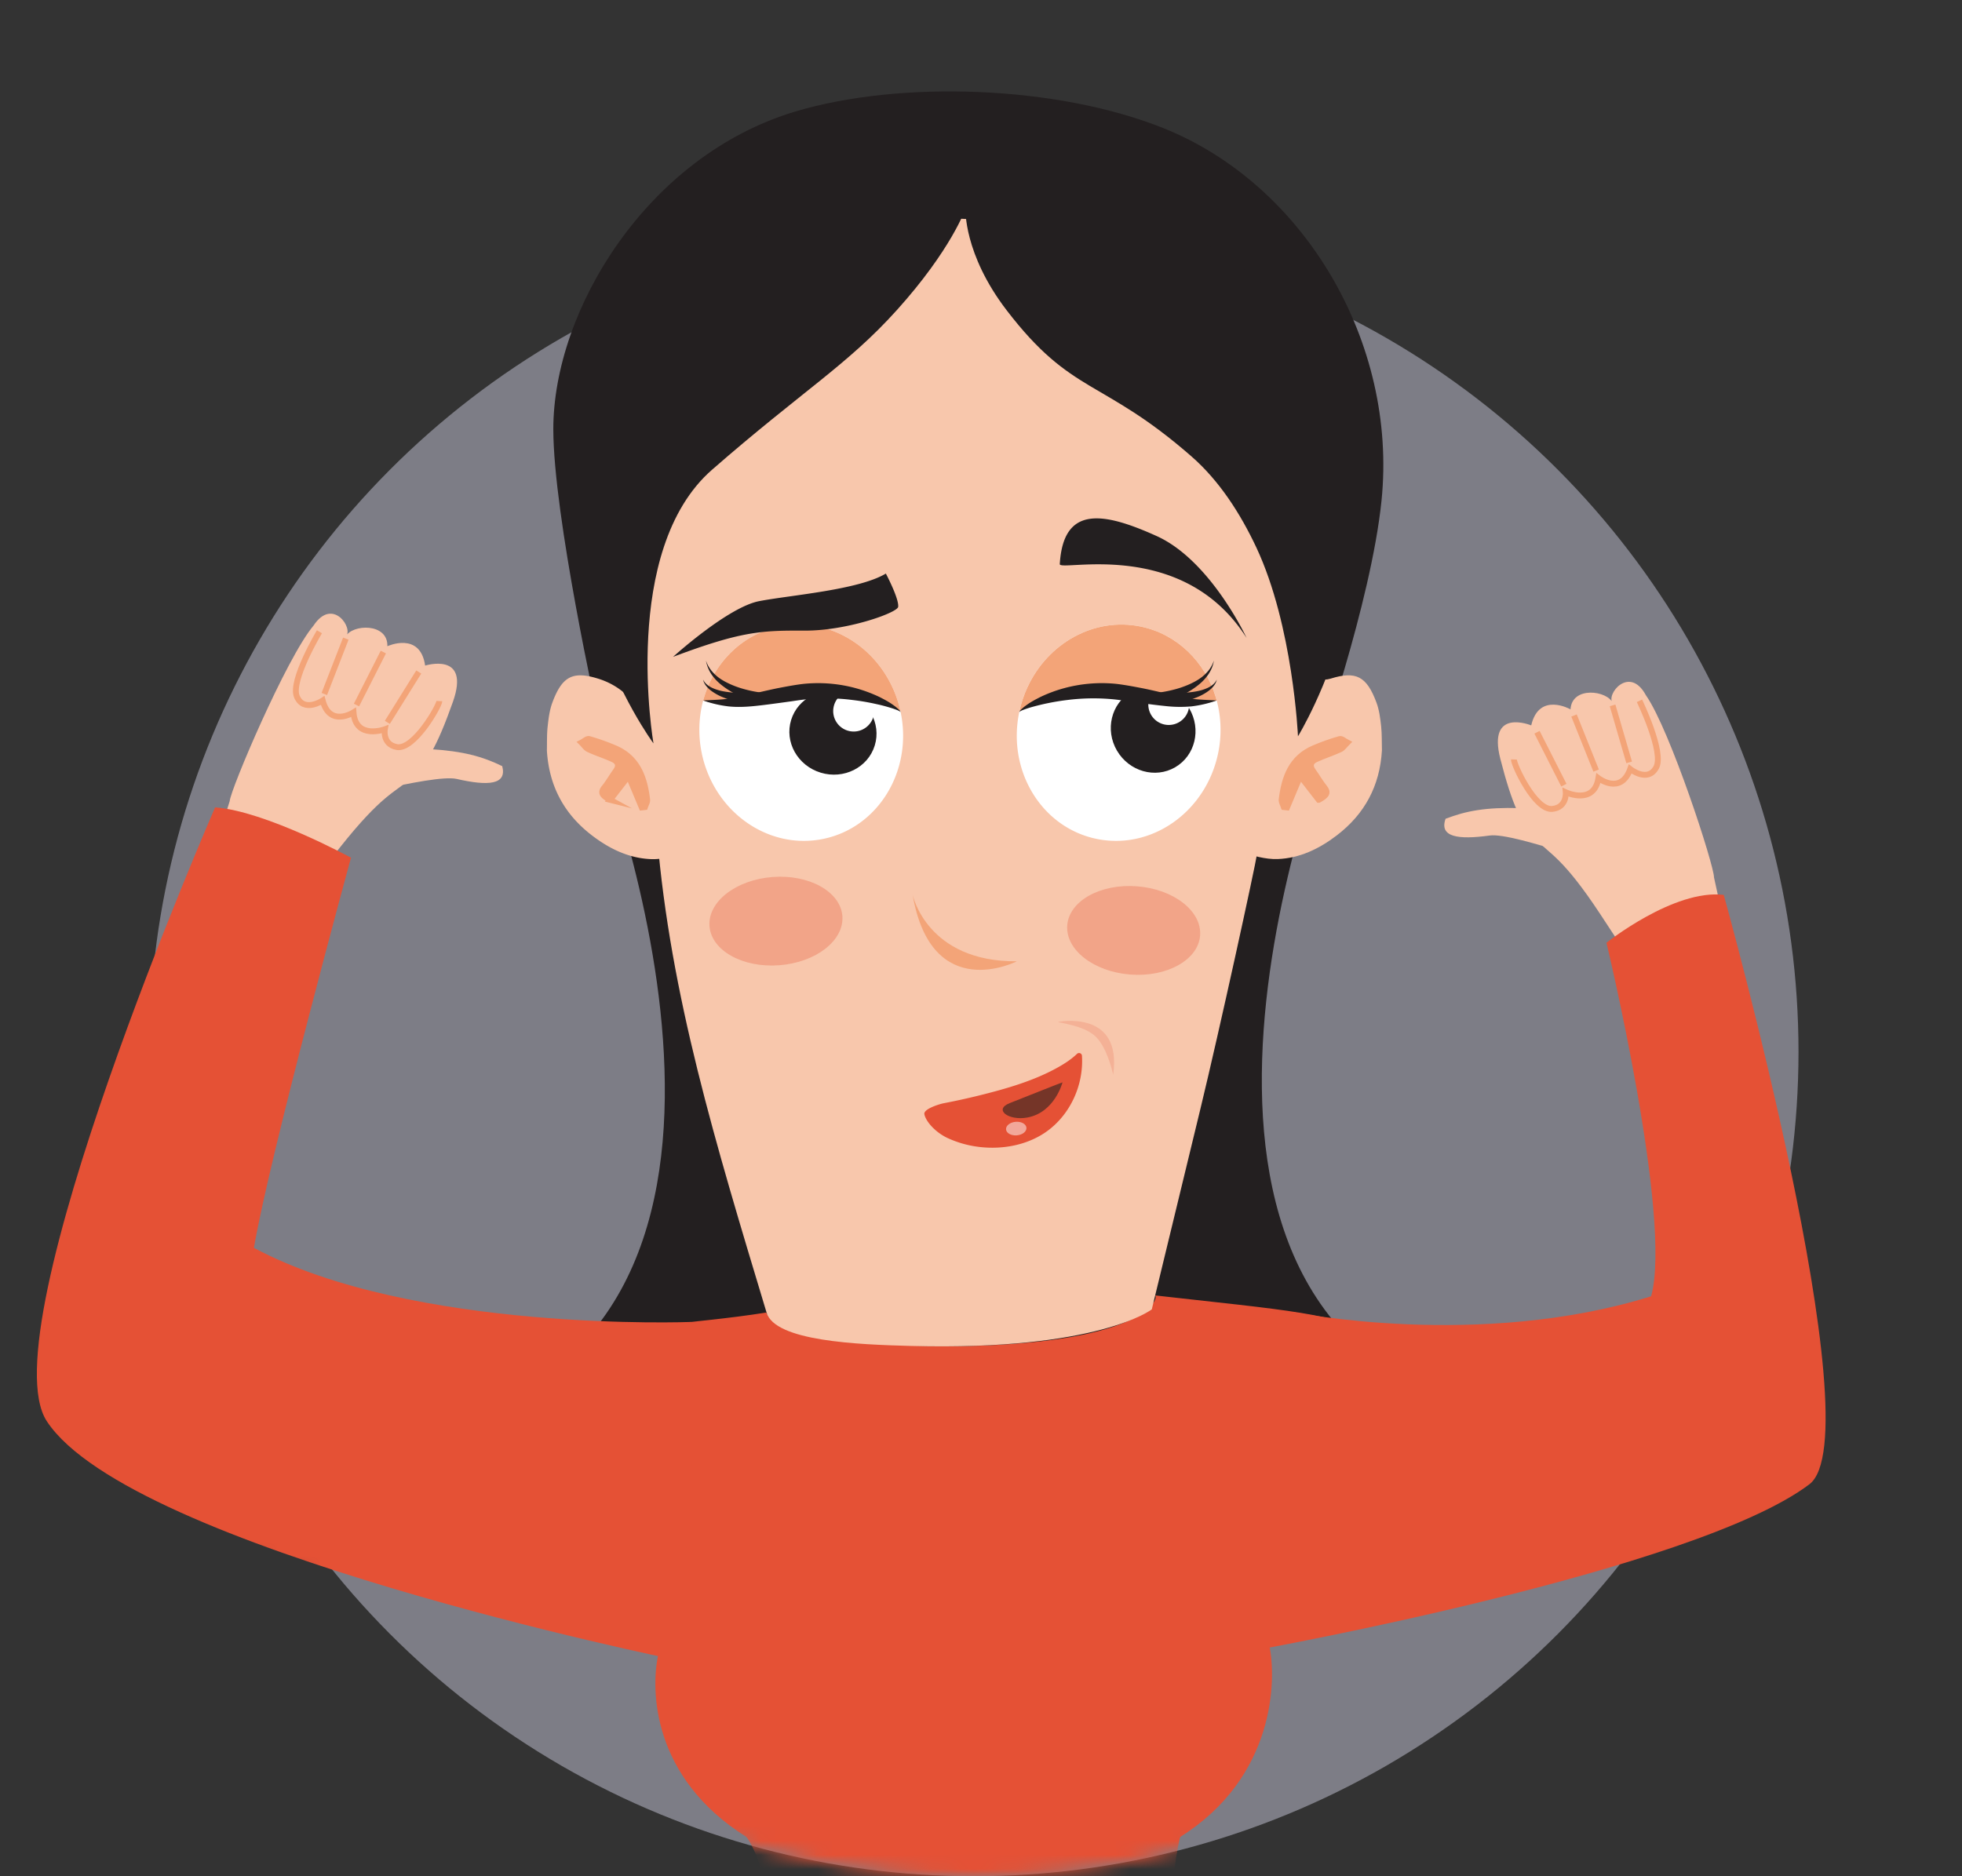 <svg xmlns="http://www.w3.org/2000/svg" width="138" height="132" fill="none" viewBox="0 0 138 132">
  <rect x="0" y="0" width="138" height="132" fill="#333333" stroke="none"/>
  <circle cx="68.5" cy="74" r="58" fill="#C9C9DA" opacity=".5"/>
  <mask id="mask0_12366_42538" width="138" height="132" x="0" y="0" maskUnits="userSpaceOnUse" style="mask-type:alpha">
    <path fill="#C4C4C4" d="M137.5 104c0 15.757-17.284.047-27.482 10.5C99.485 125.297 84.775 132 68.5 132c-16.275 0-30.985-6.703-41.518-17.5C16.784 104.047 0 114.757 0 99 0 66.968 36.468 0 68.5 0c32.033 0 69 71.968 69 104Z"/>
  </mask>
  <g mask="url(#mask0_12366_42538)">
    <path fill="#F8C7AC" d="M120.556 61.724c.022-.794-3.075-10.362-4.788-12.81-1.174-2.17-2.874-.003-2.32.566-.378-.91-2.885-1.234-2.984.426 0 0-2.207-1.258-2.764 1.127 0 0-3.11-1.284-2.168 2.37.84 3.27 1.482 4.573 2.499 5.65 1.017 1.077 1.904 1.283 4.521 5.254 2.618 3.97 2.351 3.624 2.351 3.624l6.342-3.056-.689-3.151Z"/>
    <path fill="#F8C7AC" d="M109.031 55.593s.292 1.325-2.124 1.259c-2.441-.066-3.797.203-5.23.75-.46 1.286.868 1.49 3.105 1.179 1.753-.245 9.52 2.767 9.671 2.517.149-.25-1.964-5.207-2.587-5.298l-2.835-.407Z"/>
    <path stroke="#F3A478" stroke-miterlimit="10" stroke-width=".413" d="m108.108 51.516 1.89 3.723M110.712 50.337l1.554 3.877M113.423 49.626l1.165 4.009M106.482 53.429c-.011.376 1.488 3.607 2.703 3.481 1.045-.107.945-1.17.945-1.17s1.981.934 2.298-.992c0 0 1.568 1.211 2.235-.643 0 0 1.234.989 1.829-.116.576-1.069-1.179-4.685-1.179-4.685"/>
    <path fill="#231F20" d="M100.848 98.177c-22.56-9.84-6.648-48.166-6.648-48.166L69.145 70.67l-1.568 3.068-1.21-2.368-25.053-20.66s15.912 38.327-6.648 48.17c-4.77 2.08-9.376 0-9.376 0s9.83 13.18 35.385 12.883c4.775-.055 8.547-.338 11.528-.758.844.027 1.72.047 2.634.058 25.558.296 35.386-12.884 35.386-12.884s-4.61 2.077-9.376-.003Z"/>
    <path fill="#E55135" d="M96.797 104.986c1.62-12.755 2.488-11.807-15.545-13.848.265.211-.666 3.302-13.495 3.569-9.167.192-14.134-2.132-13.842-2.368-11.04 1.753-18.13-.292-18.127 13.642l10.506 10.455c-.52 2.407-.48 8.597 6.194 12.793.157.099 5.717 8.026-4.555 23.951-.945 1.467 4.874 5.894 16.259 7.96 13.875 2.52 23.138-3.05 22.976-3.336-7.45-13.188-4.298-28.476-4.144-28.575 6.673-4.196 6.775-11.065 6.254-13.472l7.52-10.771Z"/>
    <path fill="#231F20" d="M42.07 50.458s-3.152-14.18-3.152-20.266c0-8.364 6.6-19.215 16.997-22.339 7.376-2.215 18.389-1.852 25.916 1.162C91.734 12.98 98.305 24.09 97.172 35.21c-.738 7.24-4.634 18.208-4.634 18.208L42.07 50.458Z"/>
    <path fill="#F8C7AC" d="M53.915 92.338c.581 2.022 6.398 2.256 10.192 2.355 13.178.346 16.906-2.575 16.906-2.575l3.413-14.079c1.38-5.696 3.833-16.947 3.996-17.994l1.925-1.924 3.142-10.056-1.19-.426c1.09-3.575 2.101-7.097 2.272-8.427.403-3.08-4.758-21.701-25.46-23.715-22.313-2.17-25.487 22.756-25.487 22.756l1.81 10.194-1.81.876s2.282 5.765 2.598 9.543c.943 11.175 4.059 21.424 7.693 33.472Z"/>
    <path fill="#F8C7AC" fill-rule="evenodd" d="M97.2 52.794c-.149 2.49-1.204 4.478-3.194 5.992-1.228.937-2.598 1.591-4.13 1.652-.887.035-1.796-.261-2.672-.5-.171-.047-.372-.553-.314-.784.25-.972.6-1.92.9-2.882.353-1.134.654-2.289 1.056-3.407.198-.552.548-1.058.87-1.558.295-.456 2.29-3.212 2.585-3.67.708-1.097.052.491 1.292.106 1.775-.552 2.535-.175 3.227 1.698.193.523.264 1.1.325 1.657.06.56.038 1.13.055 1.696Zm-4.444 3.473c.562-.31.689-.506.388-.874-.29-.357-.512-.767-.785-1.138-.267-.362-.198-.662.182-.838.562-.26 1.16-.445 1.722-.706.195-.09.333-.31.496-.47-.18-.087-.389-.285-.53-.247-.611.173-1.214.39-1.801.638-1.596.673-2.089 2.06-2.276 3.621-.02.165.1.346.154.52l.218.024c.314-.753.63-1.503.928-2.215.452.591.877 1.138 1.304 1.685Z" clip-rule="evenodd"/>
    <path fill="#F3A478" fill-rule="evenodd" stroke="#F3A478" stroke-miterlimit="10" stroke-width=".422" d="m92.756 56.267-1.303-1.681-.929 2.215-.218-.025c-.055-.173-.173-.355-.154-.52.188-1.56.68-2.945 2.276-3.62.587-.248 1.19-.465 1.802-.638.14-.042.35.156.529.247-.163.16-.3.38-.496.47-.562.26-1.16.445-1.722.706-.38.176-.45.475-.182.838.273.37.496.78.785 1.138.3.365.174.56-.388.87Z" clip-rule="evenodd"/>
    <path fill="#F8C7AC" fill-rule="evenodd" d="M38.521 51.101c.061-.558.133-1.135.325-1.657.69-1.874 1.45-2.25 3.227-1.698 1.24.385 2.204 1.149 2.91 2.245.162.25.347.486.531.723.152.195.303.39.435.599.323.5.673 1.005.871 1.557.402 1.119.703 2.27 1.055 3.408.3.961.65 1.91.901 2.882.061.23-.14.734-.314.783-.876.24-1.785.536-2.672.5-1.535-.06-2.902-.714-4.13-1.651-1.99-1.514-3.045-3.504-3.194-5.993.014-.571-.008-1.14.055-1.698Zm5.693 3.484c.297.712.614 1.465.928 2.215l.218-.025c.055-.173.173-.355.154-.52-.187-1.56-.68-2.945-2.276-3.62a15.594 15.594 0 0 0-1.802-.638c-.14-.041-.35.156-.529.247.163.16.3.38.496.47.562.261 1.16.445 1.722.706.38.176.45.475.182.838-.273.371-.496.78-.785 1.138-.3.368-.174.563.389.873.424-.55.848-1.096 1.303-1.684Z" clip-rule="evenodd"/>
    <path fill="#F3A478" fill-rule="evenodd" stroke="#F3A478" stroke-miterlimit="10" stroke-width=".422" d="M42.91 56.267c.425-.546.85-1.096 1.304-1.681.297.712.614 1.464.928 2.215l.218-.025c.055-.173.174-.355.154-.52-.187-1.56-.68-2.945-2.276-3.62a15.584 15.584 0 0 0-1.801-.638c-.141-.042-.35.156-.53.247.163.16.3.38.497.47.562.26 1.16.445 1.721.706.38.176.45.475.182.838-.272.37-.496.78-.785 1.138-.303.365-.176.56.389.87Z" clip-rule="evenodd"/>
    <path fill="#F3A478" d="M64.192 62.957s.997 4.72 7.326 4.674c0 .002-5.984 3.069-7.326-4.674Z"/>
    <path fill="#231F20" d="M63.073 21.825c-3.457 3.844-6.675 5.707-12.988 11.22-6.48 5.66-4.122 19.255-4.122 19.255s-10.029-13.527-2.422-26.647C51.83 11.36 67.91 14.684 67.91 14.684s-.973 2.85-4.836 7.141Z"/>
    <path fill="#231F20" d="M70.802 21.825c4.607 6.018 6.681 4.765 12.993 10.277 1.962 1.711 3.45 4.025 4.574 6.42C90.956 44.04 91.295 51.8 91.295 51.8s8.37-13.555 1.744-26.147c-7.695-14.62-25.13-10.969-25.13-10.969s-.157 3.157 2.893 7.141Z"/>
    <path fill="#E55135" d="M84.411 65.82c.133-1.715-1.851-3.266-4.432-3.465-2.58-.2-4.78 1.029-4.913 2.743s1.85 3.265 4.431 3.464c2.581.2 4.78-1.028 4.914-2.742ZM54.815 67.908c2.58-.196 4.566-1.746 4.435-3.46-.132-1.714-2.33-2.944-4.911-2.748-2.58.197-4.567 1.746-4.435 3.46.131 1.715 2.33 2.945 4.91 2.748Z" opacity=".3"/>
    <path fill="#E55135" d="M90.967 92.31s13.074 2.663 25.167-1.112c1.518-5.48-3.141-24.872-3.141-24.872s4.744-3.786 8.249-3.369c0 0 10.599 38.05 6.015 41.473-8.065 6.097-38.767 11.629-38.767 11.629s-.069-14.505 2.477-23.748Z"/>
    <path fill="#F8C7AC" d="M16.157 56.358c.05-.794 3.97-10.054 5.894-12.343 1.358-2.058 2.862.247 2.262.764.457-.871 2.98-.978 2.934.684 0 0 2.309-1.06 2.656 1.363 0 0 3.21-1.006 1.954 2.55-1.125 3.181-1.877 4.424-2.987 5.41-1.11.986-2.009 1.113-4.962 4.838-2.954 3.726-2.66 3.405-2.66 3.405l-6.05-3.597.96-3.075Z"/>
    <path fill="#F8C7AC" d="M28.176 51.258s-.408 1.294 2.006 1.44c2.435.148 3.763.533 5.144 1.203.344 1.319-.995 1.407-3.2.901-1.724-.395-9.725 1.926-9.852 1.663-.127-.264 2.414-5.015 3.042-5.05.628-.033 2.86-.157 2.86-.157Z"/>
    <path stroke="#F3A478" stroke-miterlimit="10" stroke-width=".413" d="m29.454 47.277-2.21 3.544M26.963 45.875l-1.89 3.726M24.324 44.93l-1.513 3.894M30.903 49.324c-.022.376-1.799 3.462-2.997 3.233-1.03-.197-.838-1.25-.838-1.25s-2.055.759-2.204-1.187c0 0-1.667 1.072-2.169-.835 0 0-1.317.88-1.813-.275-.479-1.115 1.585-4.564 1.585-4.564"/>
    <path fill="#E55135" d="M48.633 93.003s-19.612.77-30.773-5.213c1.108-6.492 6.827-27.449 6.827-27.449s-6.034-3.291-9.558-3.539c0 0-16.046 36.805-11.83 43.196 5.92 8.977 44.114 16.753 44.114 16.753s1.972-14.195 1.22-23.748Z"/>
    <path fill="#fff" d="M85.578 49.28c-.022-.08-.044-.162-.069-.244-.755-2.468-2.697-4.419-5.27-4.955-3.29-.68-6.55 1.174-7.977 4.284-.003 0-.003.003-.003.003a7.994 7.994 0 0 0-.556 1.665c-.006.022-.009.047-.014.069-.86 4.124 1.576 8.119 5.439 8.916 3.863.802 7.687-1.893 8.55-6.02a8.034 8.034 0 0 0-.1-3.718Z"/>
    <path fill="#231F20" d="M79.558 48.68c1.405-.818 3.237-.296 4.094 1.168.857 1.462.414 3.311-.992 4.13-1.405.819-3.237.297-4.097-1.168-.854-1.462-.41-3.31.995-4.13Z"/>
    <path fill="#fff" d="M82.81 50.871a1.437 1.437 0 1 0-1.208-2.61 1.437 1.437 0 1 0 1.208 2.61Z"/>
    <path fill="#F3A478" d="M85.578 49.28c-2.975.91-4.234-.357-8.863-.668-1.857-.123-3.841.764-5.012 1.421.127-.585.314-1.14.556-1.665 0 0 0-.003.003-.003 1.427-3.11 4.687-4.965 7.977-4.284 2.573.536 4.515 2.487 5.27 4.955.025.082.047.164.07.244Z"/>
    <path fill="#231F20" d="M81.316 48.746a8.39 8.39 0 0 0 1.19-.214 6.87 6.87 0 0 0 1.16-.395c.37-.168.733-.369 1.034-.643.303-.272.55-.613.68-1.02-.06.42-.256.822-.532 1.163-.27.346-.62.62-.983.862a7.426 7.426 0 0 1-1.157.618 9.235 9.235 0 0 1-1.254.443l-.138-.814Z"/>
    <path fill="#231F20" d="M82.352 48.73c.275.019.581.022.873.01.295-.013.587-.04.88-.093.289-.05.572-.129.837-.252.262-.124.512-.303.645-.583-.064.305-.287.563-.535.758-.25.196-.537.352-.83.473a7.42 7.42 0 0 1-.9.308 9.019 9.019 0 0 1-.94.203l-.03-.824Z"/>
    <path fill="#231F20" d="M71.689 50.101c.058-.146.196-.24.306-.34.121-.097.245-.185.372-.27.256-.17.526-.31.799-.45a9.98 9.98 0 0 1 1.725-.638c1.19-.316 2.449-.42 3.689-.283.314.038.612.088.904.137.294.053.59.108.881.165.587.118 1.169.256 1.739.396.573.135 1.127.277 1.7.338.573.077 1.168.085 1.771.123-.57.206-1.16.344-1.774.418a9.134 9.134 0 0 1-1.84-.025c-.598-.06-1.185-.14-1.77-.22l-.876-.12c-.294-.044-.584-.088-.856-.118a14.677 14.677 0 0 0-3.4.035 16.745 16.745 0 0 0-2.563.517c-.14.041-.28.088-.419.137-.135.055-.283.096-.388.198Z"/>
    <path fill="#fff" d="M49.36 52.998c.863 4.127 4.687 6.822 8.55 6.02 3.863-.797 6.299-4.792 5.439-8.916-.005-.022-.008-.047-.014-.069a7.988 7.988 0 0 0-.556-1.665s0-.003-.003-.003c-1.427-3.11-4.687-4.965-7.977-4.284-2.573.536-4.515 2.487-5.27 4.955-.025.082-.047.164-.07.244a8.034 8.034 0 0 0-.098 3.718Z"/>
    <path fill="#231F20" d="M57.725 54.36c-1.625-.495-2.556-2.154-2.08-3.707.477-1.552 2.18-2.407 3.802-1.912 1.626.494 2.557 2.154 2.08 3.706-.476 1.553-2.179 2.407-3.802 1.913Z"/>
    <path fill="#fff" d="M61.459 50.312a1.439 1.439 0 0 0-1.125-1.697 1.442 1.442 0 0 0-1.7 1.125c-.159.78.345 1.539 1.125 1.697.78.158 1.54-.346 1.7-1.125Z"/>
    <path fill="#F3A478" d="M49.46 49.28c2.976.91 4.235-.357 8.864-.668 1.857-.123 3.84.764 5.011 1.421a7.994 7.994 0 0 0-.556-1.665s0-.003-.003-.003c-1.427-3.11-4.687-4.965-7.977-4.284-2.573.536-4.515 2.487-5.27 4.955-.025.082-.047.164-.07.244Z"/>
    <path fill="#231F20" d="M53.582 49.56a9.502 9.502 0 0 1-1.254-.443 7.426 7.426 0 0 1-1.157-.618c-.364-.242-.714-.516-.984-.863a2.476 2.476 0 0 1-.531-1.162c.129.407.377.748.68 1.02.3.277.664.475 1.033.643.372.167.76.296 1.16.395a8.46 8.46 0 0 0 1.19.215l-.137.813Z"/>
    <path fill="#231F20" d="M52.656 49.554a8.098 8.098 0 0 1-1.84-.511 3.65 3.65 0 0 1-.83-.473c-.248-.192-.471-.453-.534-.758.132.28.383.459.644.583.265.12.549.203.838.252.29.05.584.08.879.094.292.01.598.01.873-.011l-.03.824Z"/>
    <path fill="#231F20" d="M63.346 50.101c-.104-.102-.253-.146-.388-.198a5.736 5.736 0 0 0-.419-.137c-.281-.083-.565-.16-.851-.22a16.031 16.031 0 0 0-1.711-.297 14.373 14.373 0 0 0-3.4-.035c-.276.03-.565.074-.857.118l-.876.12c-.584.078-1.171.16-1.77.22-.597.06-1.223.091-1.84.025a8.022 8.022 0 0 1-1.774-.418c.606-.035 1.198-.044 1.771-.123.574-.06 1.127-.203 1.7-.338.57-.14 1.155-.275 1.739-.396.292-.057.587-.112.882-.165.292-.05.59-.099.903-.137a10.087 10.087 0 0 1 3.69.283c.595.16 1.17.374 1.724.637.273.14.543.28.8.451.126.085.253.173.372.27.112.1.247.194.305.34ZM47.344 46.21s3.85-3.494 6.056-3.918c2.207-.425 6.985-.783 8.908-1.94 0 0 .942 1.776.865 2.344-.055.407-3.568 1.682-6.582 1.671-3.017-.014-4.43.033-9.247 1.844ZM74.54 39.684c-.035.574 8.624-1.926 13.14 5.196 0 0-2.526-5.446-6.317-7.163-3.792-1.715-6.572-2.166-6.822 1.967Z"/>
    <path fill="#E55135" d="M66.35 77.622a48.958 48.958 0 0 0 2.52-.552c1.904-.473 3.866-1.03 5.582-2 .463-.261.915-.558 1.298-.926.127-.121.34-.047.35.129.135 2.077-.846 4.22-2.584 5.402-1.32.895-2.99 1.195-4.56 1.025a7.38 7.38 0 0 1-2.306-.635c-.877-.41-1.543-1.184-1.634-1.684-.06-.377 1.121-.718 1.333-.759Z"/>
    <path fill="#E55135" d="M74.397 71.898s4.56-.929 3.899 3.712c0 0-.322-1.599-1.075-2.517-.663-.802-2.03-1.016-2.824-1.195Z" opacity=".19"/>
    <path fill="#753528" d="M74.733 76.147c-.16.044-2.556 1.005-3.716 1.462-1.16.456-.066 1.264 1.259 1.01 1.92-.365 2.457-2.472 2.457-2.472Z"/>
    <path fill="#fff" d="M71.517 79.876c.396-.031.7-.27.679-.534-.021-.263-.36-.45-.755-.42-.396.032-.7.271-.68.535.022.263.36.45.756.42Z" opacity=".5"/>
  </g>
</svg>
